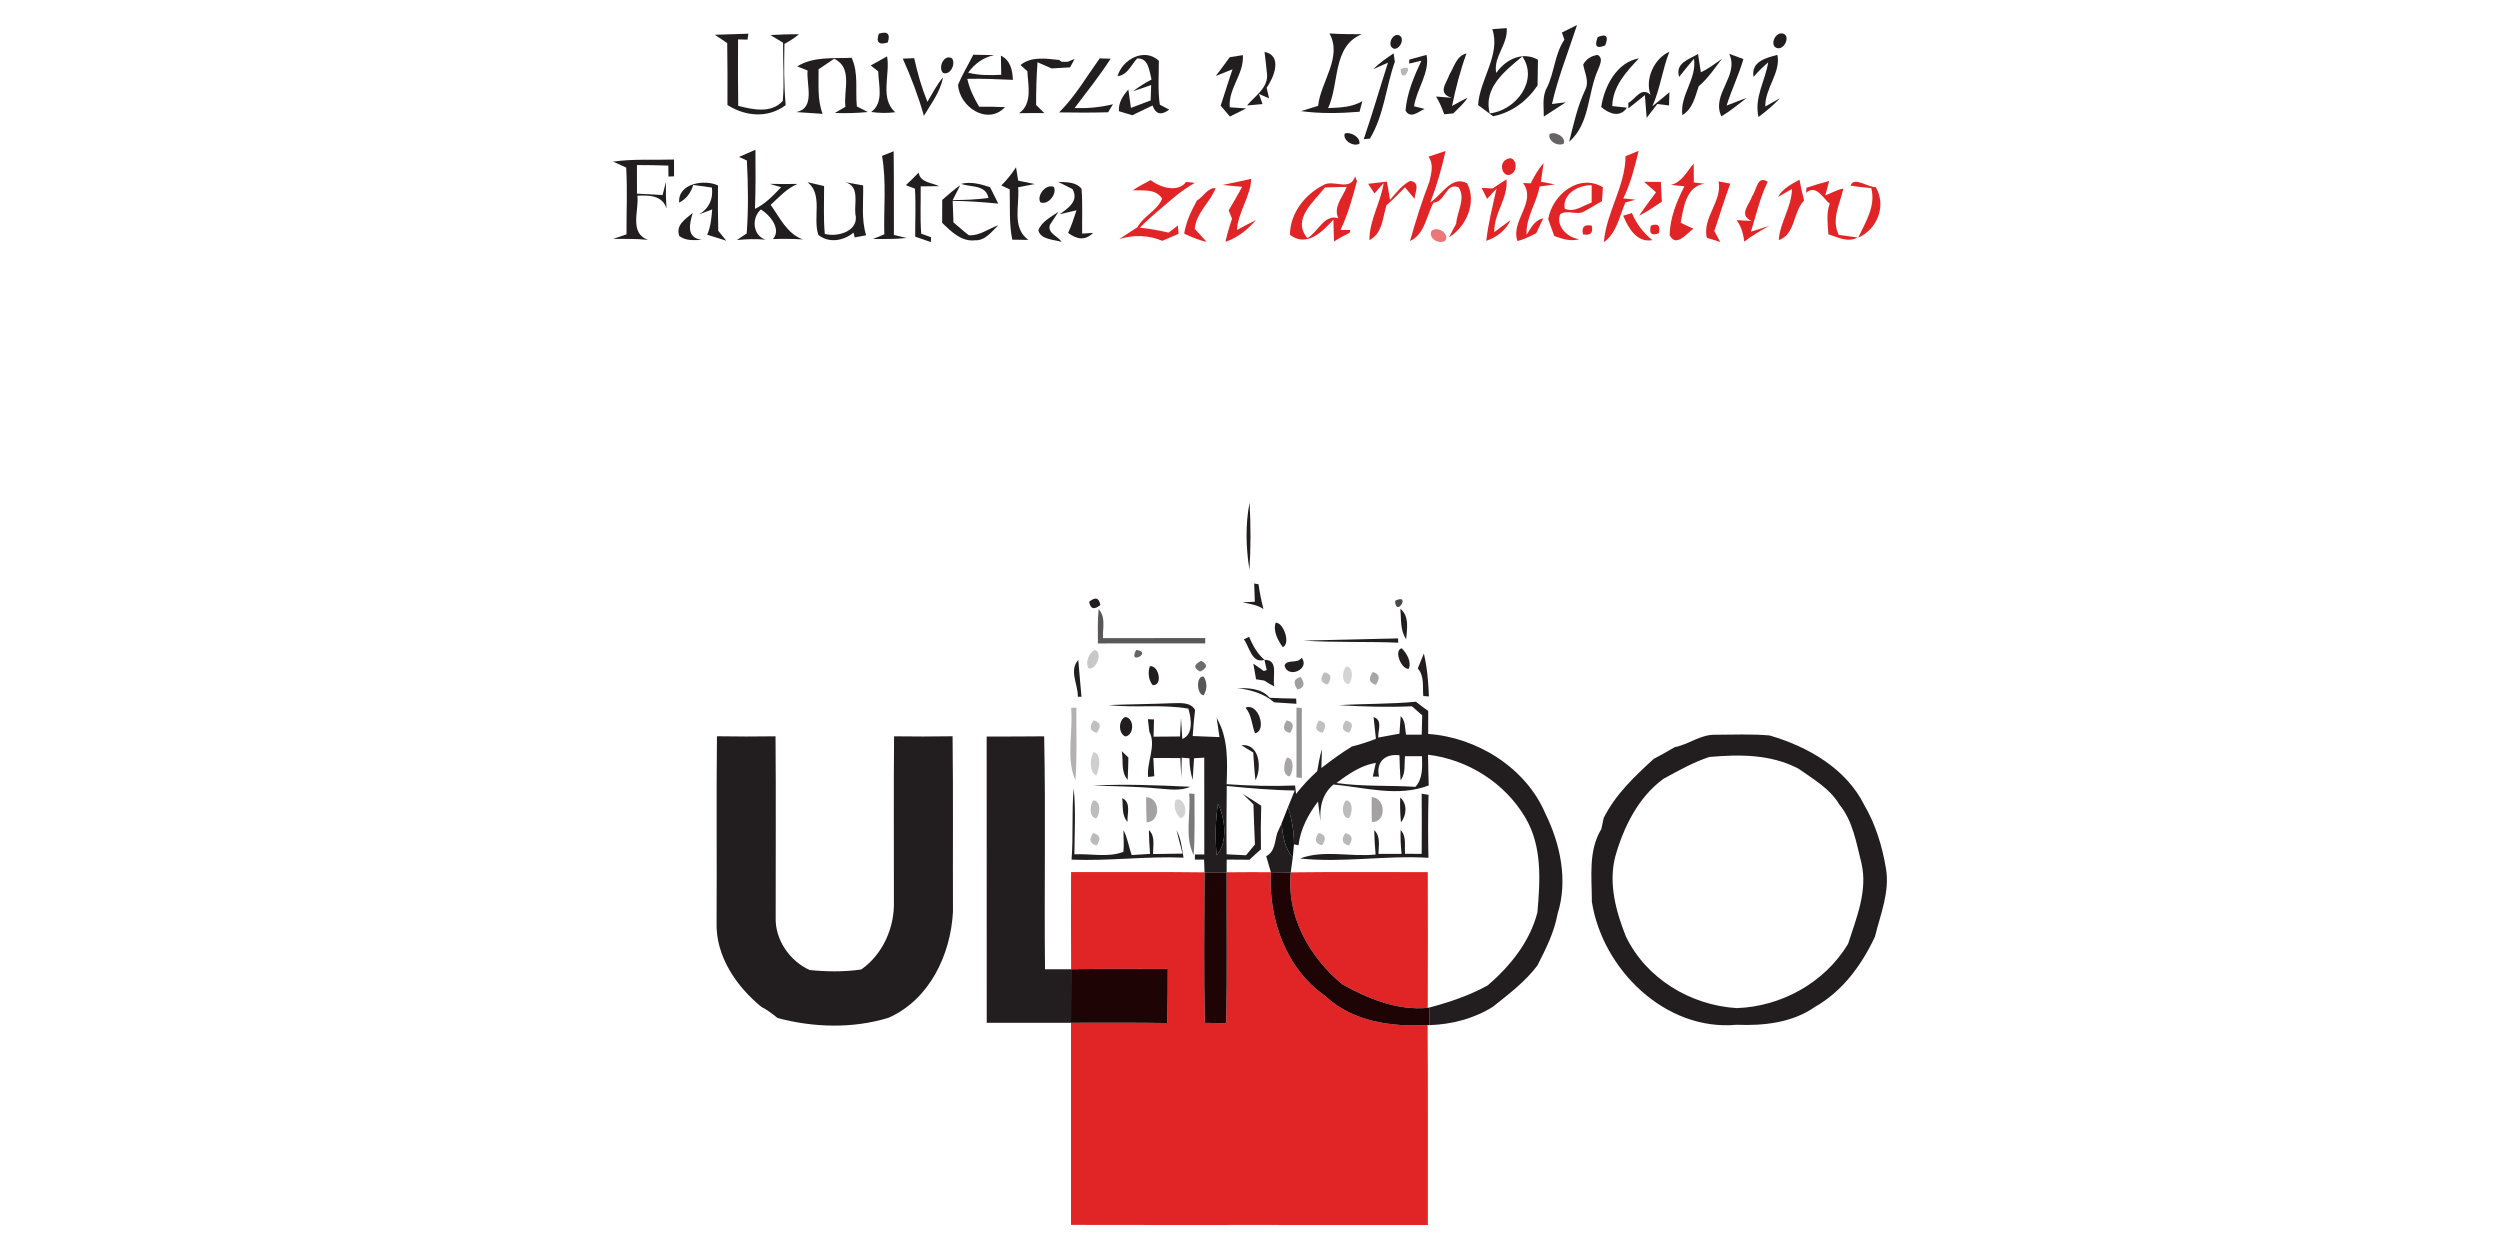 <?xml version="1.0" encoding="UTF-8"?>
<!DOCTYPE svg PUBLIC "-//W3C//DTD SVG 1.1//EN" "http://www.w3.org/Graphics/SVG/1.1/DTD/svg11.dtd">
<!-- Creator: CorelDRAW 2020 (64-Bit) -->
<svg xmlns="http://www.w3.org/2000/svg" xml:space="preserve" width="200px" height="100px" version="1.1" style="shape-rendering:geometricPrecision; text-rendering:geometricPrecision; image-rendering:optimizeQuality; fill-rule:evenodd; clip-rule:evenodd"
viewBox="0 0 200 100"
 xmlns:xlink="http://www.w3.org/1999/xlink"
 xmlns:xodm="http://www.corel.com/coreldraw/odm/2003">
 <defs>
  <style type="text/css">
   <![CDATA[
    .fil0 {fill:none}
    .fil37 {fill:#080707;fill-rule:nonzero}
    .fil38 {fill:#121212;fill-rule:nonzero}
    .fil41 {fill:#1E0404;fill-rule:nonzero}
    .fil1 {fill:#221E20;fill-rule:nonzero}
    .fil15 {fill:#4C494A;fill-rule:nonzero}
    .fil27 {fill:#585556;fill-rule:nonzero}
    .fil16 {fill:#5B5759;fill-rule:nonzero}
    .fil17 {fill:#615F60;fill-rule:nonzero}
    .fil6 {fill:#666464;fill-rule:nonzero}
    .fil21 {fill:#676465;fill-rule:nonzero}
    .fil4 {fill:#6C696A;fill-rule:nonzero}
    .fil23 {fill:#6E6B6C;fill-rule:nonzero}
    .fil32 {fill:#7B797A;fill-rule:nonzero}
    .fil22 {fill:#868384;fill-rule:nonzero}
    .fil2 {fill:#8B898A;fill-rule:nonzero}
    .fil29 {fill:#979597;fill-rule:nonzero}
    .fil28 {fill:#A09E9F;fill-rule:nonzero}
    .fil34 {fill:#A3A1A2;fill-rule:nonzero}
    .fil30 {fill:#A5A3A4;fill-rule:nonzero}
    .fil26 {fill:#A7A5A6;fill-rule:nonzero}
    .fil19 {fill:#B3B1B1;fill-rule:nonzero}
    .fil3 {fill:#B7B6B6;fill-rule:nonzero}
    .fil40 {fill:#BAB9B9;fill-rule:nonzero}
    .fil5 {fill:#BBBABA;fill-rule:nonzero}
    .fil39 {fill:#BCBBBB;fill-rule:nonzero}
    .fil36 {fill:#BDBCBC;fill-rule:nonzero}
    .fil33 {fill:#BEBDBD;fill-rule:nonzero}
    .fil25 {fill:#BFBEBE;fill-rule:nonzero}
    .fil14 {fill:#C1C0C0;fill-rule:nonzero}
    .fil18 {fill:#C6C6C6;fill-rule:nonzero}
    .fil20 {fill:#C9C7C7;fill-rule:nonzero}
    .fil13 {fill:#CDCBCB;fill-rule:nonzero}
    .fil31 {fill:#D0CFCF;fill-rule:nonzero}
    .fil35 {fill:#D4D3D3;fill-rule:nonzero}
    .fil24 {fill:#D5D4D4;fill-rule:nonzero}
    .fil7 {fill:#E12426;fill-rule:nonzero}
    .fil11 {fill:#E23031;fill-rule:nonzero}
    .fil10 {fill:#E44041;fill-rule:nonzero}
    .fil8 {fill:#E74F50;fill-rule:nonzero}
    .fil12 {fill:#ED7778;fill-rule:nonzero}
    .fil9 {fill:#F19999;fill-rule:nonzero}
   ]]>
  </style>
 </defs>
 <g id="Layer_x0020_1">
  <rect class="fil0" width="200" height="100"/>
  <g id="_2745171574448">
   <g id="__x0023_221e20ff">
    <g>
     <path class="fil1" d="M119.386 2.331c0.382,-0.026 0.764,-0.052 1.151,-0.082 0.111,1.301 -1.096,2.315 -0.838,3.586 0.752,-1.074 2.088,-1.757 3.337,-1.056 -0.004,0.687 -0.013,1.37 -0.03,2.057 -0.842,1.245 -2.061,2.169 -3.556,2.465 -0.399,-0.301 -0.799,-0.601 -1.202,-0.898 0.124,-2.061 1.825,-4.002 1.138,-6.072l0 0zm-0.211 6.738c2.062,-0.215 3.943,-2.607 2.612,-4.552 -1.375,1.142 -3.136,2.495 -2.612,4.552z"/>
    </g>
    <path class="fil1" d="M124.952 2.601c0.399,-0.202 0.803,-0.399 1.211,-0.601 -0.679,2.105 -1.516,4.162 -2.006,6.322 0.279,-0.039 0.833,-0.107 1.112,-0.142 -0.592,0.374 -1.176,0.76 -1.765,1.143 0.005,-0.778 -0.146,-1.611 0.254,-2.32 0.605,-1.232 0.61,-2.671 1.395,-3.831 -0.051,-0.141 -0.15,-0.425 -0.201,-0.571z"/>
    <path class="fil1" d="M57.19 2.782c0.893,-0.035 1.79,-0.056 2.684,-0.086 -0.017,0.12 -0.06,0.356 -0.077,0.476 -0.19,-0.008 -0.567,-0.017 -0.752,-0.021 -0.017,1.769 -0.009,3.543 0.013,5.317 1.168,0.3 2.645,0.631 3.564,-0.395 0.134,-1.551 0.013,-3.106 0.022,-4.656 -0.339,-0.202 -0.679,-0.408 -1.009,-0.614 0.756,-0.043 1.52,-0.069 2.28,-0.06 -0.361,0.296 -0.747,0.55 -1.159,0.769 -0.035,1.632 -0.048,3.268 0.098,4.9 -1.417,1.065 -3.216,0.911 -4.659,-0.013 0.004,-1.653 0.012,-3.303 -0.018,-4.952 -0.33,-0.223 -0.661,-0.442 -0.987,-0.665z"/>
    <path class="fil1" d="M70.306 2.696c0.695,-0.224 0.936,0.013 0.717,0.7 -0.717,0.227 -0.953,-0.005 -0.717,-0.7z"/>
    <path class="fil1" d="M106.356 2.674c0.858,0.06 1.726,0.06 2.589,0.065 -2.366,0.953 -1.778,3.947 -2.697,5.909 0.936,-0.043 1.907,-0.056 2.74,-0.558 -0.055,0.215 -0.167,0.64 -0.223,0.85 -1.559,0.129 -3.139,0.159 -4.69,-0.051 0.344,-0.103 1.031,-0.314 1.374,-0.421 0.211,-1.946 1.963,-3.887 0.907,-5.794z"/>
    <path class="fil1" d="M142.491 2.67c0.773,0.004 0.391,1.151 -0.18,1.194 -0.773,-0.009 -0.417,-1.177 0.18,-1.194z"/>
    <path class="fil1" d="M111.548 3.907c-0.601,-0.159 -0.254,-1.138 0.283,-1.117 0.619,0.142 0.232,1.125 -0.283,1.117z"/>
    <path class="fil1" d="M127.821 2.966c0.691,-0.288 0.889,-0.064 0.597,0.662 -0.688,0.3 -0.889,0.077 -0.597,-0.662z"/>
    <path class="fil1" d="M63.782 5.311c1.28,-0.807 2.882,-0.622 4.351,-0.687 0.566,1.228 0.283,2.594 0.416,3.895 0.223,0.112 0.661,0.331 0.885,0.443 -0.881,0.09 -1.77,0.103 -2.65,0.077 0.279,-0.167 0.563,-0.331 0.85,-0.494 -0.167,-1.301 0.619,-3.131 -0.902,-3.844 -0.416,0.279 -0.833,0.559 -1.245,0.842 0.013,1.194 -0.112,2.427 0.322,3.565 -0.704,-0.052 -1.413,-0.09 -2.113,-0.142 1.559,-0.309 0.803,-2.19 0.911,-3.324 -0.207,-0.082 -0.619,-0.249 -0.825,-0.331z"/>
    <path class="fil1" d="M77.86 4.379c0.558,0.009 1.117,0.013 1.675,0.03 -0.863,0.181 -1.572,0.687 -2.083,1.409 0.868,0.215 1.761,0.215 2.646,0.163 -0.005,-0.382 -0.018,-1.147 -0.026,-1.529 0.777,0.382 0.919,1.155 0.962,1.937 -1.216,-0.043 -2.435,-0.116 -3.651,-0.081 0.176,0.794 0.529,1.528 0.945,2.229 0.692,-0.009 1.383,0.004 2.074,0.034 -1.408,1.495 -3.654,-0.03 -3.757,-1.782 0.339,-0.838 0.816,-1.602 1.215,-2.41z"/>
    <path class="fil1" d="M89.404 6.097c0.369,-1.344 2.156,-2.315 3.303,-1.237 0.004,1.168 -0.09,2.349 0.077,3.513l0.752 0.395c-0.55,0.421 -1.057,0.464 -1.327,-0.33 -0.541,0.262 -1.087,0.524 -1.628,0.781 -0.356,-0.107 -0.713,-0.214 -1.065,-0.322 -0.052,-0.691 0.326,-1.241 0.752,-1.743 0.051,0.369 0.154,1.108 0.206,1.477 0.528,-0.193 1.048,-0.399 1.58,-0.597 0.009,-0.309 0.03,-0.928 0.039,-1.237 -0.477,0.18 -0.958,0.344 -1.439,0.494 0.464,-0.352 0.953,-0.661 1.469,-0.932 -0.185,-0.661 -0.219,-1.735 -1.151,-1.683 -0.481,0.515 -0.76,1.322 -1.568,1.421z"/>
    <path class="fil1" d="M98.38 4.577c0.262,-0.039 0.786,-0.125 1.048,-0.168 0.112,1.512 -1.172,2.646 -1.048,4.175 0.327,0.026 0.984,0.068 1.314,0.09 -0.433,0.223 -0.867,0.438 -1.301,0.649 -0.184,-0.22 -0.554,-0.653 -0.739,-0.868 0.323,-0.971 0.615,-1.95 0.95,-2.912 -0.335,0.133 -1.005,0.404 -1.34,0.537 0.382,-0.494 0.743,-1.001 1.116,-1.503z"/>
    <path class="fil1" d="M101.163 4.152c1.465,0.292 0.756,2.044 0.168,2.869 0.051,0.214 0.15,0.639 0.197,0.85l-0.811 -0.357 0.283 0.812c-0.309,0.026 -0.927,0.082 -1.237,0.112 0.61,-0.752 1.628,-1.336 1.606,-2.427 -0.06,-0.618 -0.129,-1.241 -0.206,-1.859z"/>
    <path class="fil1" d="M109.856 5.535c0.489,-0.49 1.06,-0.885 1.636,-1.267 0.026,0.171 0.073,0.506 0.095,0.678 -0.722,2.031 -0.859,4.261 -1.993,6.142l-0.494 0.047c0.691,-2.027 1.284,-4.084 1.941,-6.124l-1.185 0.524z"/>
    <path class="fil1" d="M112.742 4.77c0.464,-0.124 0.923,-0.253 1.383,-0.382 0.283,1.404 -0.791,2.718 -1.001,4.114l0.842 0.211c-0.49,0.214 -1.113,0.828 -1.525,0.137 0.12,-1.413 0.674,-2.727 1.272,-3.994 -0.245,0.06 -0.735,0.172 -0.98,0.228l0.009 -0.314z"/>
    <path class="fil1" d="M115.946 5.985c0.382,-0.614 0.567,-1.52 1.37,-1.709 -0.494,1.37 -0.859,2.775 -1.151,4.2 0.403,-0.227 0.816,-0.451 1.237,-0.661 -0.297,0.49 -0.743,0.855 -1.139,1.258 -0.184,0.017 -0.545,0.052 -0.725,0.069 -0.176,-0.494 -0.378,-0.975 -0.653,-1.422 0.314,0.026 0.94,0.078 1.254,0.104 -1.211,-0.37 -0.382,-1.211 -0.193,-1.839z"/>
    <path class="fil1" d="M126.657 5.165c0.236,-0.446 0.661,-0.708 1.159,-0.773 0.49,0.292 0.146,0.829 0.013,1.22 -0.841,1.89 -0.618,4.264 -2.298,5.733 0.361,-1.417 0.666,-2.852 1.297,-4.178 0.327,-0.675 -0.06,-1.336 -0.171,-2.002z"/>
    <path class="fil1" d="M132.047 7.587c-0.477,-1.245 0.292,-2.924 1.503,-3.448 -0.558,1.421 -0.735,2.959 -1.358,4.359 0.465,-0.357 0.911,-0.743 1.362,-1.117 -0.009,0.262 -0.021,0.79 -0.03,1.057 -0.236,-0.03 -0.704,-0.086 -0.941,-0.116 -0.283,0.369 -0.567,0.743 -0.85,1.108 -0.034,-0.455 -0.107,-1.361 -0.142,-1.817 -0.442,0.352 -0.884,0.709 -1.322,1.061l-0.005 -0.442c0.572,-0.284 1.027,-1.34 1.783,-0.645z"/>
    <path class="fil1" d="M135.843 4.315c0.073,0.485 0.146,0.975 0.224,1.464 0.614,-0.27 1.129,-0.695 1.679,-1.065 -0.584,0.756 -1.108,1.564 -1.847,2.182 -0.296,0.85 -0.472,1.812 -1.314,2.311 -0.198,-1.624 1.177,-2.882 0.932,-4.506 -0.408,0.477 -0.799,0.962 -1.186,1.452 -0.339,-1.134 0.816,-1.4 1.512,-1.838z"/>
    <path class="fil1" d="M138.334 4.302c0.378,0.142 0.756,0.283 1.138,0.425 -0.365,1.271 -0.953,2.461 -1.344,3.719 0.528,-0.214 1.069,-0.412 1.61,-0.614 -0.661,0.511 -1.31,1.044 -2.027,1.478 -0.841,-1.787 1.46,-3.221 0.623,-5.008z"/>
    <path class="fil1" d="M140.284 6.157c-0.219,-1.241 1.022,-1.533 1.907,-1.769 0.296,1.409 -0.997,2.671 -0.966,4.131 0.296,-0.167 0.884,-0.502 1.18,-0.67 -0.523,0.563 -1.112,1.053 -1.726,1.508 -0.356,-1.555 0.541,-2.891 0.777,-4.368 -0.425,0.357 -0.816,0.747 -1.172,1.168z"/>
    <path class="fil1" d="M69.653 5.238c0.438,-0.244 0.872,-0.489 1.314,-0.73 0.266,1.46 -0.61,3.376 0.657,4.471 -0.64,0.077 -1.288,0.077 -1.928,-0.022 1.039,-0.747 0.58,-2.173 0.562,-3.246l-0.605 -0.473z"/>
    <path class="fil1" d="M72.221 4.689c0.228,-0.009 0.687,-0.026 0.915,-0.035 0.262,1.19 0.597,2.362 1.057,3.492 0.399,-0.662 0.743,-1.362 1.245,-1.954 -0.202,1.151 -0.945,2.091 -1.525,3.074 -0.446,-1.571 -1.022,-3.092 -1.692,-4.577z"/>
    <path class="fil1" d="M75.434 5.827c-0.408,-0.438 0.09,-1.529 0.717,-1.164 0.352,0.425 -0.146,1.421 -0.717,1.164z"/>
    <path class="fil1" d="M81.639 5.204c0.855,-0.713 2.066,-0.515 3.088,-0.408l0.215 0.15c0.12,-0.004 0.356,-0.004 0.477,-0.004 0.137,-0.056 0.412,-0.172 0.55,-0.228 -0.091,0.168 -0.271,0.507 -0.361,0.675 -0.494,0.03 -0.988,0.055 -1.478,0.085 -0.283,-0.124 -0.846,-0.369 -1.129,-0.494 -0.082,1.139 -0.116,2.281 -0.112,3.419 0.168,0.163 0.494,0.485 0.657,0.649 -0.674,-0.005 -1.348,-0.005 -2.022,0.008 1.099,-0.76 0.717,-2.225 0.665,-3.358l-0.55 -0.494z"/>
    <path class="fil1" d="M87.974 4.671c0.219,0.005 0.657,0.022 0.876,0.026 -0.884,1.37 -1.902,2.65 -2.886,3.951 1.035,0.03 2.066,-0.06 3.075,-0.309 -0.098,0.163 -0.296,0.485 -0.395,0.644 -1.306,0.035 -2.611,0.03 -3.917,0.009 1.28,-1.267 2.204,-2.865 3.247,-4.321z"/>
    <path class="fil1" d="M128.1 8.562c0.232,-1.632 1.241,-3.599 3.014,-3.891 -1.009,1.061 -2.104,2.255 -2.134,3.814 0.296,0.03 0.885,0.095 1.177,0.129 -0.567,0.837 -1.439,0.481 -2.057,-0.052z"/>
    <path class="fil1" d="M107.575 10.688c0.447,-0.18 1.276,0.284 1.177,0.808 -0.468,0.274 -1.344,-0.254 -1.177,-0.808z"/>
    <path class="fil1" d="M59.122 12.552c0.438,-0.184 0.876,-0.374 1.314,-0.571 0.013,1.576 0.022,3.152 -0.038,4.728 0.837,-0.403 1.46,-1.069 2.091,-1.73 -0.227,-0.069 -0.682,-0.202 -0.91,-0.271 0.738,0.013 1.482,0.026 2.225,0.004 -0.86,0.357 -1.482,1.066 -2.152,1.675 0.734,1.023 1.305,2.307 2.572,2.766 -0.799,-0.047 -1.597,-0.056 -2.392,-0.026 0.709,-0.786 -0.236,-1.928 -0.958,-2.37 -0.755,0.657 -0.678,2.061 0.357,2.413 -0.76,-0.064 -1.525,-0.047 -2.281,0.035 0.198,-0.134 0.593,-0.395 0.786,-0.529 0.146,-1.937 0.116,-3.899 0.013,-5.836 -0.154,-0.073 -0.468,-0.215 -0.627,-0.288z"/>
    <path class="fil1" d="M70.563 12.47c0.232,-0.094 0.696,-0.278 0.928,-0.369 0.034,2.234 0.009,4.462 0.021,6.696 0.254,0.06 0.761,0.184 1.018,0.244 -0.897,0.095 -1.799,0.082 -2.697,0.078 0.228,-0.095 0.683,-0.284 0.911,-0.374 -0.056,-2.091 0.18,-4.204 -0.181,-6.275z"/>
    <path class="fil1" d="M49.051 12.93c1.611,-0.232 3.247,-0.116 4.87,-0.167 0,0.334 0.005,1.009 0.005,1.344l-0.451 0.017c0,-0.219 -0.009,-0.657 -0.009,-0.876 -0.837,-0.026 -1.675,-0.047 -2.512,-0.043 -0.005,0.76 -0.005,1.525 0.004,2.285 0.678,0.043 1.361,0.081 2.048,0.116 0.065,-0.267 0.198,-0.791 0.267,-1.053 -0.009,0.709 -0.005,1.418 0.055,2.126 -0.356,-1.06 -1.378,-1.06 -2.336,-1.026 0.138,1.181 -0.678,3.002 0.851,3.534 -0.932,-0.09 -1.864,-0.081 -2.796,-0.068 0.27,-0.095 0.807,-0.279 1.073,-0.374 -0.012,-1.778 0.082,-3.56 -0.025,-5.338 -0.262,-0.12 -0.786,-0.357 -1.044,-0.477z"/>
    <path class="fil1" d="M80.106 14.837c0.447,-0.442 0.833,-0.932 1.177,-1.456 0.043,0.266 0.129,0.803 0.172,1.069 0.33,0.069 0.992,0.207 1.323,0.275 -0.336,0.065 -0.997,0.189 -1.328,0.254 0.138,1.408 -0.537,3.225 0.816,4.213 -0.429,-0.005 -0.858,-0.009 -1.284,-0.017 -0.27,-1.328 -0.163,-2.68 -0.206,-4.025 -0.167,-0.077 -0.502,-0.236 -0.67,-0.313z"/>
    <path class="fil1" d="M72.47 14.815c0.352,-0.326 0.692,-0.661 1.022,-1.009 0.138,0.816 1.035,0.79 1.637,1.087 -0.365,0.004 -1.104,0.013 -1.473,0.017 0.017,1.262 -0.056,2.525 0.042,3.788 0.198,0.068 0.593,0.214 0.791,0.283l-0.018 0.387c-0.42,-0.142 -0.837,-0.288 -1.254,-0.434 -0.008,-1.28 0.061,-2.56 -0.021,-3.84 -0.185,-0.068 -0.545,-0.21 -0.726,-0.279z"/>
    <path class="fil1" d="M54.334 16.207c-0.125,-1.538 2.018,-1.886 3.105,-1.37 -0.013,1.207 -0.009,2.418 0.021,3.625 0.163,0.197 0.481,0.597 0.64,0.794 -0.507,-0.159 -1.018,-0.322 -1.524,-0.476 0.283,-0.641 0.343,-1.34 0.399,-2.028 -0.258,0.099 -0.778,0.297 -1.04,0.395 0.795,-0.48 1.13,-1.228 1.018,-2.143 -0.373,-0.051 -1.121,-0.154 -1.494,-0.206 -0.189,0.615 -0.537,1.121 -1.125,1.409z"/>
    <path class="fil1" d="M64.602 14.575c0.443,0.107 0.885,0.21 1.327,0.309 0.005,1.28 -0.064,2.56 0.056,3.831 1.048,0.279 2.796,-0.24 2.44,-1.623 -0.082,-0.894 0.36,-2.186 -0.803,-2.517 0.476,0.09 0.953,0.176 1.43,0.258 0.034,1.331 -0.164,2.697 0.24,3.989 -0.228,0.043 -0.687,0.129 -0.915,0.172l-0.09 -0.382c-0.807,0.653 -1.954,0.863 -2.817,0.185 -0.468,-1.375 0.395,-3.243 -0.868,-4.222z"/>
    <path class="fil1" d="M76.885 14.708c0.786,-0.197 1.572,0.017 2.319,0.266 0.219,0.439 0.434,0.876 0.657,1.314 -1.215,-0.116 -2.43,-0.21 -3.646,-0.219 0.017,0.571 0.035,1.147 0.06,1.718 0.413,0.34 0.799,0.709 1.229,1.031 0.854,0.069 1.58,-0.532 2.362,-0.799 -0.529,0.503 -1.044,1.242 -1.86,1.203 -1.078,0.141 -1.924,-0.713 -2.633,-1.392 0.005,-0.614 0.005,-1.228 0.005,-1.838 0.463,-0.408 0.932,-0.816 1.438,-1.172 -0.15,0.296 -0.45,0.889 -0.596,1.185 0.953,-0.004 1.906,-0.034 2.856,-0.172 -0.215,-1.073 -1.405,-0.837 -2.191,-1.125z"/>
    <path class="fil1" d="M84.654 14.549c0.657,0.039 1.4,-0.021 1.868,0.55 0.095,1.194 0.035,2.392 0.048,3.59 0.219,-0.017 0.653,-0.043 0.872,-0.06 -0.619,0.653 -1.323,0.515 -1.993,0 0.27,-0.58 0.477,-1.194 0.67,-1.804 -0.335,0.078 -1.009,0.237 -1.349,0.314 0.687,-0.477 1.564,-1.07 1.027,-2.014 -0.284,-0.146 -0.855,-0.43 -1.143,-0.576z"/>
    <path class="fil1" d="M83.22 16.177c-0.292,-0.58 0.477,-1.499 1.091,-1.22 0.274,0.563 -0.485,1.503 -1.091,1.22z"/>
    <path class="fil1" d="M54.342 18.878c-0.309,-0.902 0.52,-1.357 1.082,-1.851 -0.274,0.881 -0.541,2.01 0.735,2.16 -0.619,0.026 -1.297,0.099 -1.817,-0.309z"/>
    <path class="fil1" d="M83.07 18.427c0.249,-0.7 1.026,-1.082 1.606,-1.481 -0.172,0.262 -0.511,0.777 -0.679,1.035 -0.236,0.67 0.64,0.91 0.932,1.37 -0.601,-0.189 -1.679,-0.172 -1.859,-0.924z"/>
    <path class="fil1" d="M99.956 45.574c-0.287,-1.752 -0.33,-3.62 0.009,-5.368 0.099,1.786 0.103,3.582 -0.009,5.368z"/>
    <path class="fil1" d="M100.334 46.678l0.348 0.064c0.095,0.666 0.223,1.327 0.395,1.976 -0.511,-0.335 -1.116,-0.412 -1.692,-0.537 0.249,-0.013 0.747,-0.03 1.001,-0.039 -0.013,-0.369 -0.039,-1.099 -0.052,-1.464z"/>
    <path class="fil1" d="M87.132 48.142c0.494,-0.407 0.791,-0.322 0.898,0.258 -0.498,0.404 -0.799,0.322 -0.898,-0.258z"/>
    <path class="fil1" d="M112.029 48.697c0.739,0.622 0.528,1.593 0.464,2.435 -0.498,-0.713 -0.387,-1.62 -0.464,-2.435z"/>
    <path class="fil1" d="M102.057 49.813c0.639,-0.021 1.215,1.705 0.562,1.959 -0.378,-0.524 -0.799,-1.306 -0.562,-1.959z"/>
    <path class="fil1" d="M99.51 51.149l0.416 -0.206c0.292,0.682 0.653,1.348 1.229,1.842 -1.023,0.331 -1.194,-1.043 -1.645,-1.636z"/>
    <path class="fil1" d="M104.26 51.248c2.525,-0.065 5.055,-0.108 7.584,-0.177l0.017 0.344c-2.534,-0.107 -5.076,0 -7.601,-0.167z"/>
    <path class="fil1" d="M112.695 53.507c-0.585,0.047 -1.22,-1.473 -0.559,-1.645 0.395,0.391 0.812,1.082 0.559,1.645z"/>
    <path class="fil1" d="M102.761 53.249c0.202,-0.558 1.043,-0.112 1.366,-0.631 0.725,0.889 -1.087,1.722 -1.366,0.631z"/>
    <path class="fil1" d="M113.91 52.283c0.266,1.125 0.361,2.28 0.404,3.431 -0.112,-0.004 -0.339,-0.021 -0.451,-0.03 -0.069,-0.743 0.103,-1.606 -0.443,-2.208 0.164,-0.399 0.327,-0.794 0.49,-1.193z"/>
    <path class="fil1" d="M86.265 52.798c0.086,0.983 0.159,1.963 0.253,2.946l-0.292 -0.008c0.03,-0.975 -0.734,-2.105 0.039,-2.938z"/>
    <path class="fil1" d="M101.155 52.785c1.185,-0.017 0.605,1.387 0.794,2.13l-0.313 -0.167c-0.125,-0.078 -0.378,-0.228 -0.503,-0.305 -0.163,-0.026 -0.489,-0.073 -0.648,-0.099 -0.056,-0.313 -0.164,-0.94 -0.219,-1.254 0.21,0.146 0.627,0.442 0.837,0.589l0.236 -0.074 -0.184 -0.82z"/>
    <path class="fil1" d="M91.99 53.296c0.726,-0.103 1.061,1.576 0.227,1.516 -0.339,-0.391 -0.403,-1.048 -0.227,-1.516z"/>
    <path class="fil1" d="M98.964 55.04c0.928,0.017 1.95,0.004 2.607,0.782 0.705,0.038 1.413,0.055 2.122,0.064l0.017 0.417c-0.592,-0.035 -1.185,-0.074 -1.774,-0.116 -0.837,-0.726 -1.898,-0.997 -2.972,-1.147z"/>
    <g>
     <path class="fil1" d="M88.691 56.405c1.71,-0.068 3.423,-0.077 5.133,-0.15 0.618,-0.004 1.421,-0.099 1.782,0.537 -0.082,0.696 -0.146,1.392 -0.189,2.091 0.713,0.026 1.426,0.056 2.143,0.086 -0.056,-0.382 -0.172,-1.15 -0.228,-1.533 0.95,1.619 0.859,3.492 0.799,5.3 1.821,0.124 3.651,0.18 5.476,0.103l0.077 0.674c0.516,-0.653 1.078,-1.258 1.692,-1.816 0.108,-0.597 0.202,-1.194 0.378,-1.77 -0.008,0.382 -0.03,1.138 -0.043,1.516 0.786,-0.614 1.589,-1.198 2.44,-1.722 0.653,-0.159 1.293,-0.373 1.924,-0.614 -0.047,-0.434 -0.142,-1.31 -0.189,-1.744 0.764,0.254 0.335,1.074 0.373,1.641 0.426,-0.077 1.272,-0.232 1.697,-0.309 0.026,-0.353 0.073,-1.057 0.099,-1.409 0.404,0.399 0.33,0.979 0.425,1.49 0.313,0 0.945,0 1.258,0 0.009,-0.386 0.03,-1.164 0.039,-1.55 -0.275,-0.241 -0.55,-0.481 -0.82,-0.722 -1.95,0.086 -3.904,0.026 -5.85,-0.09 2.053,-0.124 4.115,-0.081 6.167,-0.275 0.318,0.254 0.649,0.503 0.984,0.739 -0.004,0.614 -0.004,1.224 -0.004,1.838 3.878,0.262 7.807,2.697 9.358,6.331 1.219,2.456 1.842,5.394 0.992,8.073 -0.266,1.469 -0.941,2.805 -1.615,4.123 -0.979,1.306 -2.302,2.294 -3.565,3.303 -1.52,0.949 -3.289,1.409 -5.076,1.464 -0.004,-0.468 -0.009,-0.935 -0.013,-1.404 1.619,-0.429 3.217,-0.966 4.686,-1.778 1.803,-1.554 3.371,-3.491 3.972,-5.836 0.224,-2.556 0.395,-5.287 -0.966,-7.585 -1.641,-2.778 -4.587,-4.642 -7.782,-5.029 0.009,0.816 0.026,1.636 0.052,2.457 -2.462,0.953 -5.103,0.154 -7.619,-0.073 -0.907,0.756 -1.125,1.838 -1.035,2.959 -0.052,-0.4 -0.151,-1.199 -0.202,-1.598 -0.79,1.035 -1.396,2.195 -1.563,3.5l-0.361 -0.077c0.017,-1.014 -0.176,-2.014 -0.477,-2.98 0.176,-0.447 0.356,-0.885 0.541,-1.328 -1.821,-0.021 -3.633,-0.184 -5.441,-0.36 -0.013,1.821 -0.035,3.642 -0.009,5.467 0.387,0.017 1.164,0.056 1.55,0.077 0.237,-0.288 0.473,-0.571 0.713,-0.859 -0.055,-1.073 -0.077,-2.147 -0.12,-3.217 -0.288,-0.279 -0.575,-0.558 -0.855,-0.837 0.499,0.305 0.988,0.627 1.478,0.949 -0.034,1.164 -0.043,2.324 -0.021,3.488 -0.314,0.27 -0.619,0.549 -0.92,0.833 -0.605,-0.005 -1.215,-0.013 -1.821,-0.013 0,0.253 -0.004,0.764 -0.004,1.018 -0.593,0.004 -1.181,0.004 -1.769,0.004 -0.009,-0.253 -0.026,-0.765 -0.035,-1.022 -0.184,0 -0.553,0 -0.734,0l0 -0.408 0.751 0c0.005,-2.582 -0.004,-5.167 -0.004,-7.748l-0.816 0.052c-0.03,0.433 -0.086,1.297 -0.111,1.73 -0.168,-0.562 -0.254,-1.138 -0.258,-1.726l-0.614 -0.052c-0.009,0.404 -0.026,1.212 -0.039,1.615 -0.03,-0.528 -0.051,-1.061 -0.073,-1.585 -0.721,-0.008 -1.439,-0.008 -2.16,-0.004 0.017,0.365 0.056,1.095 0.073,1.46 -0.125,0.013 -0.369,0.043 -0.494,0.056 -0.125,-1.211 0.683,-2.499 0.099,-3.625 -0.03,-0.249 -0.086,-0.747 -0.116,-0.996 0.124,0.004 0.369,0.017 0.489,0.022 -0.008,0.343 -0.025,1.035 -0.034,1.378 0.704,-0.008 1.409,-0.017 2.117,-0.017 0.022,-0.49 0.048,-0.984 0.078,-1.473 0.025,0.416 0.077,1.254 0.103,1.671 0.919,-0.357 0.708,-1.667 0.489,-2.423 -2.096,-0.369 -4.264,-0.043 -6.382,-0.288l0 0zm21.629 5.721c-0.125,0 -0.37,0 -0.494,0 0.06,-0.275 0.18,-0.825 0.24,-1.1 -1.207,0.211 -2.194,0.894 -3.144,1.615 2.092,0.297 4.209,0.176 6.314,0.305 0.614,-0.687 0.537,-1.593 0.524,-2.448 -0.34,-0.004 -1.018,-0.004 -1.358,-0.004 -0.077,0.64 0.078,1.374 -0.356,1.929 -0.051,-0.671 -0.077,-1.336 -0.09,-2.002 -1.151,-0.146 -1.894,0.545 -1.636,1.705l0 0zm-12.88 2.182c-0.215,1.357 -0.232,2.74 -0.108,4.114 0.911,-1.069 0.683,-2.903 0.108,-4.114z"/>
    </g>
    <path class="fil1" d="M99.634 56.62c1.031,-0.451 1.753,1.83 0.769,2.044 -0.275,-0.687 -0.262,-1.494 -0.769,-2.044z"/>
    <path class="fil1" d="M90.036 58.918c-0.585,-0.223 -0.576,-1.34 0,-1.563 0.721,0.12 0.713,1.438 0,1.563z"/>
    <path class="fil1" d="M57.357 58.901c1.563,0.026 3.122,0.026 4.686,0.004 0.038,4.823 0.008,9.65 0.012,14.473 -0.068,1.783 1.113,3.501 2.723,4.226 1.366,0.133 2.766,0.155 4.123,-0.047 1.722,-1.207 2.671,-3.35 2.611,-5.429 0.005,-4.406 -0.025,-8.812 0.013,-13.223 1.559,0.022 3.123,0.022 4.682,-0.004 0.055,4.681 0.013,9.367 0.03,14.052 -0.181,3.423 -1.881,7.03 -5.158,8.469 -2.848,0.881 -6.013,0.786 -8.878,0.018 -0.403,-0.331 -0.824,-0.649 -1.288,-0.89 -2.014,-1.64 -3.663,-4.062 -3.586,-6.746 0.03,-4.965 -0.026,-9.934 0.03,-14.903z"/>
    <path class="fil1" d="M78.934 58.922c1.533,0 3.066,0 4.6,-0.017 0.128,6.21 -0.005,12.425 0.068,18.639 0.692,-0.004 1.387,-0.009 2.087,-0.004 -0.008,1.43 -0.012,2.856 -0.008,4.282 -2.251,0.004 -4.497,0 -6.743,0.004 -0.008,-7.636 -0.004,-15.272 -0.004,-22.904z"/>
    <g>
     <path class="fil1" d="M133.979 59.772c1.112,-0.21 2.053,-1.013 3.213,-0.991 1.456,-0.009 2.916,-0.069 4.372,0.055 3.036,0.881 6.111,2.624 7.571,5.554 0.911,1.55 1.443,3.306 1.739,5.08 0.327,1.881 -0.442,3.668 -0.875,5.459 -1.061,2.272 -2.586,4.359 -4.798,5.621 -1.82,1.272 -4.105,1.521 -6.27,1.431 -5.708,0.532 -10.745,-4.441 -11.583,-9.853 0.004,-1.954 -0.305,-4.054 0.76,-5.806 0.048,-0.219 0.138,-0.657 0.185,-0.88 0.945,-1.89 2.465,-3.324 4.003,-4.729 0.567,-0.301 1.129,-0.61 1.683,-0.941l0 0zm-0.906 2.535c-2.023,1.477 -3.2,3.89 -3.865,6.261 -0.528,2.16 0.064,4.321 0.855,6.331 1.623,3.384 5.166,5.518 8.868,5.75 3.582,-0.12 7.056,-2.044 8.916,-5.141 0.666,-2.074 1.589,-4.26 1.065,-6.472 -0.412,-1.61 -0.67,-3.345 -1.761,-4.668 -0.764,-1.297 -2.083,-2.023 -3.264,-2.869 -2.212,-1.168 -4.707,-1.155 -7.138,-0.941 -1.292,0.421 -2.486,1.104 -3.676,1.749z"/>
    </g>
    <path class="fil1" d="M99.312 59.618c1.456,-0.163 1.654,1.834 1.125,2.796 -0.09,-0.735 -0.128,-1.473 -0.176,-2.212 -0.236,-0.146 -0.713,-0.438 -0.949,-0.584z"/>
    <path class="fil1" d="M89.739 60.09c0.133,0.129 0.4,0.383 0.533,0.512 -0.009,0.592 -0.03,1.189 -0.06,1.782 -0.563,-0.623 -0.331,-1.538 -0.473,-2.294z"/>
    <path class="fil1" d="M87.437 62.843c2.594,-0.128 5.193,-0.026 7.787,0.099 -0.851,0.374 -1.778,0.185 -2.667,0.129 -1.706,-0.159 -3.415,-0.167 -5.12,-0.228z"/>
    <path class="fil1" d="M85.724 68.77c0.15,-1.898 0,-3.809 0.172,-5.703 0.176,1.752 0.068,3.517 0.055,5.278 1.297,-0.069 2.685,0.279 3.921,-0.198 0.065,-0.575 -0.008,-1.159 0.013,-1.735 0.318,0.627 0.413,1.332 0.649,1.993 0.365,-0.021 1.099,-0.073 1.469,-0.095 -0.052,-0.635 -0.082,-1.271 -0.091,-1.906 0.533,0.511 0.318,1.262 0.335,1.919 0.786,-0.013 1.572,-0.025 2.362,-0.034 -0.171,-0.627 -0.339,-1.245 -0.485,-1.877 0.357,0.683 0.434,1.452 0.558,2.199 -2.989,-0.124 -5.969,0.284 -8.958,0.159z"/>
    <path class="fil1" d="M113.734 63.496c0.137,0.022 0.412,0.069 0.55,0.09 -0.048,1.679 -0.043,3.359 -0.009,5.038 -3.427,-0.21 -6.85,0.417 -10.277,0.056 1.89,-0.722 4.054,-0.108 6.051,-0.318 -0.06,-0.648 -0.099,-1.301 -0.112,-1.95 0.529,0.507 0.348,1.25 0.34,1.898 0.463,0 1.387,0 1.851,0 -0.073,-0.635 -0.099,-1.271 -0.078,-1.911 0.494,0.524 0.301,1.259 0.352,1.903 0.331,0.004 1.001,0.008 1.332,0.008 0.013,-1.606 0.013,-3.208 0,-4.814z"/>
    <path class="fil1" d="M89.778 63.848c0.747,0.361 0.378,1.267 0.421,1.907 -0.473,-0.528 -0.348,-1.267 -0.421,-1.907z"/>
    <path class="fil1" d="M112.016 63.805c0.588,0.503 0.52,1.418 0.06,1.98 -0.064,-0.661 -0.081,-1.318 -0.06,-1.98z"/>
    <path class="fil1" d="M102.52 65.888c0.108,0.954 0.245,1.954 0.902,2.71 -0.056,0.396 -0.107,0.79 -0.163,1.19 -0.533,-0.004 -1.061,-0.009 -1.589,-0.013 -0.129,-0.425 -0.253,-0.85 -0.374,-1.28 0.713,-0.365 0.679,-1.189 0.885,-1.859 0.086,-0.185 0.253,-0.563 0.339,-0.748z"/>
   </g>
   <g id="__x0023_8b898aff">
    <path class="fil2" d="M131.78 4.336c0.245,0.232 0.245,0.232 0,0z"/>
   </g>
   <g id="__x0023_b7b6b6ff">
    <path class="fil3" d="M112.05 5.539c1.297,-0.649 0.06,1.421 0,0z"/>
   </g>
   <g id="__x0023_6c696aff">
    <path class="fil4" d="M80.626 8.206c0.24,0.258 0.24,0.258 0,0z"/>
    <path class="fil4" d="M101.584 52.008c0.253,0.245 0.253,0.245 0,0z"/>
   </g>
   <g id="__x0023_bbbabaff">
    <path class="fil5" d="M114.163 8.236c0.215,0.232 0.215,0.232 0,0z"/>
    <path class="fil5" d="M75.004 18.543c0.245,0.198 0.245,0.198 0,0z"/>
   </g>
   <g id="__x0023_666464ff">
    <path class="fil6" d="M123.968 10.727c0.438,-0.254 1.297,0.219 1.143,0.752 -0.447,0.287 -1.323,-0.207 -1.143,-0.752z"/>
   </g>
   <g id="__x0023_e12426ff">
    <path class="fil7" d="M115.593 12.097l0.048 -0.004c-0.309,1.391 -0.7,2.761 -1.215,4.093 0.875,-0.537 1.704,-2.195 2.937,-1.525 0.807,1.49 -0.056,3.491 -1.447,4.32 0.146,-0.275 0.438,-0.82 0.579,-1.091 0.06,-0.944 0.795,-2.035 0.194,-2.894 -1.005,-0.468 -1.07,1.194 -2.01,1.215 -0.563,1.031 -0.704,2.551 -1.881,3.071 0.459,-1.602 0.953,-3.191 1.554,-4.746 0.146,-0.652 0.37,-1.417 -0.077,-2.001 0.438,-0.146 0.88,-0.288 1.318,-0.438z"/>
    <path class="fil7" d="M130.045 12.492c0.348,-0.142 0.696,-0.283 1.048,-0.425 -0.318,1.297 -0.64,2.594 -1.228,3.805 0.245,0.026 0.73,0.077 0.975,0.103 -0.202,0.056 -0.61,0.167 -0.812,0.223 -0.468,1.087 -0.696,2.457 -1.718,3.174 0.189,-2.379 1.714,-4.462 1.735,-6.88z"/>
    <path class="fil7" d="M120.563 12.728c0.657,-0.33 0.888,0.709 0.498,1.074 -0.748,0.726 -1.327,-0.739 -0.498,-1.074z"/>
    <path class="fil7" d="M122.461 14.665c0.279,-0.575 0.601,-1.134 1.026,-1.619 -0.056,0.373 -0.159,1.121 -0.215,1.49 0.284,0.056 0.842,0.164 1.126,0.219 -0.413,0.056 -0.825,0.112 -1.233,0.163 -0.223,1.328 -1.117,2.466 -1.039,3.857 0.356,-0.52 0.631,-1.181 1.331,-1.301 -0.193,0.395 -0.378,0.79 -0.562,1.19 -0.49,0.231 -0.971,0.493 -1.499,0.618 -0.567,-1.619 1.576,-3.135 0.442,-4.639 0.155,0.009 0.468,0.018 0.623,0.022z"/>
    <path class="fil7" d="M133.666 14.794c0.893,-0.211 1.275,-1.078 1.829,-1.709 0.005,0.378 0.013,1.134 0.013,1.511 0.215,0.026 0.636,0.078 0.851,0.104 -1.482,0.193 -1.68,1.94 -1.907,3.117 0.335,0.168 0.674,0.327 1.018,0.481 -0.52,0.361 -1.388,1.542 -1.899,0.516 0.03,-1.396 0.558,-2.689 1.181,-3.913 -0.27,-0.025 -0.811,-0.081 -1.086,-0.107z"/>
    <path class="fil7" d="M97.796 14.798c0.76,-0.163 1.529,-0.313 2.294,-0.489 -0.009,1.331 -1.061,2.68 -1.134,4.092 0.494,-0.274 0.996,-0.536 1.507,-0.79 -0.657,0.773 -1.46,1.405 -2.426,1.735 0.137,-0.622 0.313,-1.237 0.528,-1.842 -0.065,-0.168 -0.202,-0.503 -0.271,-0.67 0.37,-0.623 0.731,-1.25 1.078,-1.886 -0.395,-0.038 -1.181,-0.111 -1.576,-0.15z"/>
    <g>
     <path class="fil7" d="M108.404 14.107c0.039,0.094 0.116,0.283 0.155,0.378 -0.361,1.327 -0.718,2.671 -1.323,3.912 0.198,0 0.597,0.004 0.795,0.004l-0.056 0.215c-0.43,0.215 -0.851,0.451 -1.259,0.696 -0.013,-0.434 -0.03,-1.301 -0.043,-1.735 -0.884,0.953 -2.13,2.242 -3.474,1.211 -0.004,-1.696 1.164,-3.199 2.62,-3.955 0.829,-0.554 2.194,0.558 2.585,-0.726l0 0zm-2.405 0.889c-0.867,1.125 -2.688,2.538 -1.409,4.054 0.838,-0.46 1.366,-1.963 2.474,-1.589 -0.429,-0.923 0.374,-1.705 0.67,-2.513 -0.58,0.018 -1.159,0.031 -1.735,0.048z"/>
    </g>
    <path class="fil7" d="M140.164 15.704c0.369,-0.468 0.408,-1.726 1.249,-1.163 -0.614,1.271 -0.919,2.654 -1.34,3.994 0.365,-0.116 1.1,-0.348 1.465,-0.464 -0.696,0.378 -1.379,0.777 -2.002,1.262 -0.06,-0.618 -0.24,-1.215 -0.601,-1.722 0.297,0.017 0.894,0.047 1.19,0.065 -1.091,-0.486 -0.155,-1.319 0.039,-1.972z"/>
    <path class="fil7" d="M90.624 15.223c0.46,-0.305 0.94,-0.566 1.426,-0.816 0.756,0.589 2.16,1.04 2.843,0.146 0.172,0.018 0.515,0.056 0.687,0.073 -0.606,0.357 -1.181,0.76 -1.718,1.211 -0.902,0.778 -1.842,1.521 -2.675,2.376 0.773,0.077 1.542,0.227 2.302,0.395 0.184,-0.142 0.558,-0.425 0.742,-0.567 0.014,0.163 0.039,0.494 0.052,0.661 -0.434,0.185 -0.863,0.374 -1.293,0.563 -1.112,-0.46 -2.306,-0.499 -3.453,-0.133 0.486,-0.322 0.975,-0.64 1.465,-0.962 0.481,-0.902 1.615,-1.345 1.967,-2.281 -0.511,-0.816 -1.533,-0.627 -2.345,-0.666z"/>
    <path class="fil7" d="M109.452 14.704c0.503,-0.056 1.001,-0.116 1.503,-0.176 0.082,0.485 0.163,0.975 0.249,1.464 0.477,-0.554 0.932,-1.168 1.598,-1.516 0.868,0.086 0.391,0.902 0.361,1.43 -0.189,-0.232 -0.572,-0.687 -0.765,-0.919 -0.476,0.494 -0.957,0.979 -1.477,1.426 -0.314,0.992 -0.314,2.268 -1.37,2.796 0,-1.615 0.902,-2.993 1.142,-4.557 -0.253,0.271 -0.498,0.541 -0.738,0.821l-0.503 -0.769z"/>
    <path class="fil7" d="M119.403 15.077c0.279,-0.18 0.833,-0.545 1.112,-0.73 0.159,1.525 -1.035,2.719 -0.966,4.222 0.429,-0.318 0.855,-0.653 1.293,-0.958 -0.391,0.829 -1.096,1.366 -1.942,1.658 0.164,-1.409 0.511,-2.787 0.821,-4.17 -0.258,0.262 -0.507,0.532 -0.752,0.812l-0.442 -0.881c0.219,0.013 0.657,0.034 0.876,0.047z"/>
    <g>
     <path class="fil7" d="M123.857 17.542c0.317,-1.953 2.452,-3.706 4.376,-2.563 -0.017,0.279 -0.06,0.829 -0.077,1.108 -0.486,0.275 -0.958,0.58 -1.448,0.841 -0.584,0.306 -1.301,-0.171 -1.89,0.202 -0.386,0.937 0.598,1.929 1.538,1.997 -0.691,0.219 -1.366,-0.017 -2.014,-0.245 -0.159,-0.451 -0.322,-0.897 -0.485,-1.34l0 0zm1.318 -0.845c0.765,0.335 1.464,-0.254 2.156,-0.494 0.004,-0.344 0.004,-1.035 0.004,-1.383 -1.035,-0.035 -2.362,0.678 -2.16,1.877z"/>
    </g>
    <path class="fil7" d="M131.527 14.545c0.335,0 1.005,0.008 1.34,0.008 0.026,0.529 0.056,1.053 0.081,1.581 -0.592,0.395 -1.18,0.799 -1.816,1.121 0.425,-0.64 0.889,-1.25 1.348,-1.869 -0.24,-0.21 -0.717,-0.631 -0.953,-0.841z"/>
    <path class="fil7" d="M137.484 14.511c0.236,0.042 0.704,0.137 0.94,0.18 -0.472,1.25 -0.846,2.529 -1.28,3.792 0.121,0.219 0.357,0.653 0.473,0.872 -0.266,-0.082 -0.803,-0.249 -1.074,-0.331 -0.369,-1.623 1.267,-2.95 0.941,-4.513z"/>
    <path class="fil7" d="M142.234 15.756c0.382,-0.67 1.073,-1.022 1.726,-1.383 0.095,0.558 0.219,1.112 0.37,1.662 -0.915,0.932 -0.675,2.714 -2.032,3.174 0.103,-1.434 1.035,-2.641 1.061,-4.097 -0.283,0.159 -0.846,0.481 -1.125,0.644z"/>
    <path class="fil7" d="M144.523 15.017c0.601,-0.193 1.198,-0.382 1.812,-0.541l-0.313 1.155c0.481,-0.176 0.936,-0.446 1.447,-0.549 -0.262,1.219 -0.988,2.439 -0.369,3.71 0.377,0.052 1.133,0.155 1.507,0.206 -0.773,0.43 -1.585,-0.017 -2.336,-0.257 -0.048,-0.812 -0.185,-1.654 0.107,-2.444 -0.558,-0.442 -1.074,-1.585 -1.894,-0.872l0.039 -0.408z"/>
    <path class="fil7" d="M148.044 14.854c0.258,-0.777 1.418,0.159 2.015,0.112 0.867,1.494 0.141,3.358 -1.405,4.05 0.58,-1.246 1.43,-2.526 1.044,-3.969 -0.554,-0.043 -1.108,-0.107 -1.654,-0.193z"/>
    <path class="fil7" d="M95.743 16.057c0.49,-0.288 0.915,-1.091 1.503,-1.001 -0.407,1.104 -1.55,1.941 -1.666,3.255 0.236,0.262 0.713,0.786 0.954,1.044 -0.628,-0.142 -1.22,-0.391 -1.8,-0.661 0.146,-0.945 0.563,-1.804 1.009,-2.637z"/>
    <path class="fil7" d="M129.856 17.255c0.172,-0.056 0.524,-0.163 0.696,-0.215 0.352,0.85 0.915,1.589 1.632,2.169 -1.237,0.236 -1.928,-0.984 -2.328,-1.954z"/>
    <path class="fil7" d="M126.639 18.749c-0.128,-0.592 0.108,-0.82 0.701,-0.695 0.129,0.58 -0.103,0.811 -0.701,0.695z"/>
    <path class="fil7" d="M132.064 18.054c0.571,-0.215 0.786,-0.013 0.64,0.605 -0.576,0.223 -0.79,0.022 -0.64,-0.605z"/>
    <path class="fil7" d="M85.685 69.767c3.556,0.012 7.116,-0.026 10.677,0.021 -0.013,4.016 -0.065,8.031 0.026,12.042 0.571,0.009 1.138,0.018 1.709,0.026 0.081,-4.024 0.021,-8.048 0.034,-12.072 1.177,-0.013 2.358,-0.013 3.539,-0.009 -0.206,3.728 1.198,7.718 4.351,9.904 2.199,2.065 5.295,2.482 8.19,2.327 0.038,5.33 0.004,10.664 0.017,15.994 -9.517,-0.017 -19.03,0.013 -28.547,-0.009 0,-5.39 0,-10.779 0,-16.169 2.564,0 5.132,-0.018 7.696,0.021 0.034,-1.443 0.047,-2.882 0.043,-4.325 -2.581,-0.013 -5.158,-0.021 -7.731,0.022 -0.017,-2.59 -0.008,-5.179 -0.004,-7.773z"/>
    <path class="fil7" d="M103.259 69.788c3.655,-0.043 7.31,-0.017 10.964,-0.017 0.005,3.62 0.013,7.236 -0.004,10.857 -2.422,0.227 -4.741,-0.722 -6.815,-1.869 -2.646,-2.168 -4.501,-5.471 -4.145,-8.971z"/>
   </g>
   <g id="__x0023_e74f50ff">
    <path class="fil8" d="M130.951 15.094c0.232,0.262 0.232,0.262 0,0z"/>
    <path class="fil8" d="M138.098 18.509c0.262,0.232 0.262,0.232 0,0z"/>
   </g>
   <g id="__x0023_f19999ff">
    <path class="fil9" d="M136.474 15.524c0.241,0.211 0.241,0.211 0,0z"/>
   </g>
   <g id="__x0023_e44041ff">
    <path class="fil10" d="M97.818 17.603c0.231,0.275 0.231,0.275 0,0z"/>
   </g>
   <g id="__x0023_e23031ff">
    <path class="fil11" d="M96.826 18.492c0.262,0.253 0.262,0.253 0,0z"/>
   </g>
   <g id="__x0023_ed7778ff">
    <path class="fil12" d="M114.533 18.466c0.446,-0.404 1.425,0.193 1.108,0.769 -0.456,0.39 -1.448,-0.185 -1.108,-0.769z"/>
   </g>
   <g id="__x0023_cdcbcbff">
    <path class="fil13" d="M100.382 46.012c0.223,0.215 0.223,0.215 0,0z"/>
   </g>
   <g id="__x0023_c1c0c0ff">
    <path class="fil14" d="M87.523 46.876c0.219,0.223 0.219,0.223 0,0z"/>
    <path class="fil14" d="M87.498 57.634c0.549,0.146 0.627,0.476 0.24,0.992 -0.55,-0.146 -0.631,-0.477 -0.24,-0.992z"/>
    <path class="fil14" d="M105.509 57.642c0.555,0.108 0.649,0.434 0.293,0.98 -0.559,-0.108 -0.653,-0.434 -0.293,-0.98z"/>
    <path class="fil14" d="M107.644 57.647c0.558,0.094 0.653,0.421 0.292,0.966 -0.558,-0.099 -0.653,-0.421 -0.292,-0.966z"/>
   </g>
   <g id="__x0023_4c494aff">
    <path class="fil15" d="M111.604 48.069c1.318,-0.678 0.077,1.401 0,0z"/>
   </g>
   <g id="__x0023_5b5759ff">
    <path class="fil16" d="M87.888 48.731c0.597,0.635 0.314,1.542 0.348,2.319 2.727,-0.004 5.454,-0.004 8.182,-0.004l0 0.425c-2.861,0.004 -5.721,0 -8.586,0.004 -0.008,-0.915 -0.026,-1.834 0.056,-2.744z"/>
   </g>
   <g id="__x0023_615f60ff">
    <path class="fil17" d="M101.657 48.989c0.258,0.249 0.258,0.249 0,0z"/>
   </g>
   <g id="__x0023_c6c6c6ff">
    <path class="fil18" d="M99.944 50.307c0.197,0.245 0.197,0.245 0,0z"/>
    <path class="fil18" d="M90.066 53.322c0.236,0.206 0.236,0.206 0,0z"/>
   </g>
   <g id="__x0023_b3b1b1ff">
    <path class="fil19" d="M101.687 51.144c0.215,0.237 0.215,0.237 0,0z"/>
    <path class="fil19" d="M85.689 56.625l0.421 -0.013c-0.021,1.937 0.069,3.878 -0.077,5.811 -0.79,-1.791 -0.159,-3.887 -0.344,-5.798z"/>
   </g>
   <g id="__x0023_c9c7c7ff">
    <path class="fil20" d="M87.536 51.999c0.735,0.086 0.206,1.602 -0.434,1.477 -0.322,-0.468 0.013,-1.181 0.434,-1.477z"/>
   </g>
   <g id="__x0023_676465ff">
    <path class="fil21" d="M90.895 51.995c1.382,0.167 -0.718,1.284 0,0z"/>
   </g>
   <g id="__x0023_868384ff">
    <path class="fil22" d="M98.23 52.012c0.249,0.232 0.249,0.232 0,0z"/>
   </g>
   <g id="__x0023_6e6b6cff">
    <path class="fil23" d="M96.096 52.867c0.541,0.283 0.51,0.571 -0.086,0.859 -0.546,-0.28 -0.516,-0.563 0.086,-0.859z"/>
   </g>
   <g id="__x0023_d5d4d4ff">
    <path class="fil24" d="M107.691 53.318c0.606,0.008 0.546,1.073 0.211,1.408 -0.602,-0.021 -0.546,-1.078 -0.211,-1.408z"/>
   </g>
   <g id="__x0023_bfbebeff">
    <path class="fil25" d="M105.939 53.781c0.554,0.112 0.644,0.439 0.279,0.98 -0.558,-0.116 -0.648,-0.443 -0.279,-0.98z"/>
   </g>
   <g id="__x0023_a7a5a6ff">
    <path class="fil26" d="M109.83 53.756c0.537,0.163 0.614,0.506 0.232,1.031 -0.541,-0.168 -0.618,-0.507 -0.232,-1.031z"/>
    <path class="fil26" d="M102.971 60.606c0.602,0.043 0.486,1.129 0.202,1.503 -0.605,-0.052 -0.485,-1.138 -0.202,-1.503z"/>
   </g>
   <g id="__x0023_585556ff">
    <path class="fil27" d="M96.293 55.624c-0.558,-0.034 -0.64,-1.585 0.004,-1.503 0.292,0.502 0.288,1.005 -0.004,1.503z"/>
   </g>
   <g id="__x0023_a09e9fff">
    <path class="fil28" d="M103.796 55.16c-0.374,-0.55 -0.284,-0.88 0.266,-0.996 0.365,0.545 0.275,0.876 -0.266,0.996z"/>
   </g>
   <g id="__x0023_979597ff">
    <path class="fil29" d="M103.718 56.607l0.426 0.03c0.008,1.869 0.004,3.737 0.004,5.601l-0.43 -0.047c0,-1.86 0,-3.724 0,-5.584z"/>
   </g>
   <g id="__x0023_a5a3a4ff">
    <path class="fil30" d="M102.937 57.629c0.541,0.121 0.631,0.456 0.27,1.005 -0.545,-0.12 -0.635,-0.459 -0.27,-1.005z"/>
   </g>
   <g id="__x0023_d0cfcfff">
    <path class="fil31" d="M87.502 60.155c0.653,0.185 0.459,1.378 0.197,1.877 -0.575,-0.241 -0.515,-1.392 -0.197,-1.877z"/>
   </g>
   <g id="__x0023_7b797aff">
    <path class="fil32" d="M95.133 63.483l0.426 0.026c-0.005,1.636 0.042,3.273 -0.06,4.909 -0.761,-1.482 -0.211,-3.307 -0.366,-4.935z"/>
   </g>
   <g id="__x0023_bebdbdff">
    <path class="fil33" d="M87.476 64.033c0.614,0.008 0.545,1.082 0.232,1.434 -0.588,-0.03 -0.546,-1.082 -0.232,-1.434z"/>
   </g>
   <g id="__x0023_a3a1a2ff">
    <path class="fil34" d="M91.689 63.767c1.147,0.038 1.194,1.975 0.043,2.023 -0.03,-0.675 -0.043,-1.349 -0.043,-2.023z"/>
    <path class="fil34" d="M109.736 63.771c1.129,0.026 1.215,2.044 0.012,1.993 -0.017,-0.666 -0.021,-1.332 -0.012,-1.993z"/>
   </g>
   <g id="__x0023_d4d3d3ff">
    <path class="fil35" d="M94.073 63.977c0.738,-0.262 1.073,1.396 0.348,1.473 -0.361,-0.348 -0.606,-1.005 -0.348,-1.473z"/>
   </g>
   <g id="__x0023_bdbcbcff">
    <path class="fil36" d="M107.665 64.033c0.614,0 0.55,1.078 0.232,1.426 -0.592,-0.03 -0.549,-1.083 -0.232,-1.426z"/>
   </g>
   <g id="__x0023_080707ff">
    <path class="fil37" d="M97.44 64.308c0.575,1.211 0.803,3.045 -0.108,4.114 -0.124,-1.374 -0.107,-2.757 0.108,-4.114z"/>
   </g>
   <g id="__x0023_121212ff">
    <path class="fil38" d="M103.04 64.566c0.301,0.966 0.494,1.966 0.477,2.98 -0.022,0.262 -0.073,0.79 -0.095,1.052 -0.657,-0.756 -0.794,-1.756 -0.902,-2.71 0.176,-0.442 0.348,-0.885 0.52,-1.322z"/>
   </g>
   <g id="__x0023_bcbbbbff">
    <path class="fil39" d="M87.45 66.644c0.554,0.133 0.653,0.464 0.292,0.992 -0.558,-0.133 -0.653,-0.468 -0.292,-0.992z"/>
   </g>
   <g id="__x0023_bab9b9ff">
    <path class="fil40" d="M105.479 66.636c0.555,0.116 0.653,0.442 0.297,0.987 -0.554,-0.116 -0.653,-0.446 -0.297,-0.987z"/>
    <path class="fil40" d="M107.623 66.648c0.554,0.121 0.652,0.456 0.3,0.993 -0.554,-0.129 -0.653,-0.46 -0.3,-0.993z"/>
   </g>
   <g id="__x0023_1e0404ff">
    <path class="fil41" d="M96.362 69.788c0.588,0 1.176,0 1.769,-0.004 -0.013,4.024 0.047,8.048 -0.034,12.072 -0.571,-0.008 -1.138,-0.017 -1.709,-0.026 -0.091,-4.011 -0.039,-8.026 -0.026,-12.042z"/>
    <path class="fil41" d="M101.67 69.775c0.528,0.004 1.056,0.009 1.589,0.013 -0.356,3.5 1.499,6.803 4.145,8.971 2.074,1.147 4.393,2.096 6.815,1.869l0.116 -0.022c0.004,0.469 0.009,0.936 0.013,1.404l-0.137 -0.004c-2.895,0.155 -5.991,-0.262 -8.19,-2.327 -3.153,-2.186 -4.557,-6.176 -4.351,-9.904z"/>
    <path class="fil41" d="M85.689 77.54c2.573,-0.043 5.15,-0.035 7.731,-0.022 0.004,1.443 -0.009,2.882 -0.043,4.325 -2.564,-0.039 -5.132,-0.021 -7.696,-0.021 -0.004,-1.426 0,-2.852 0.008,-4.282z"/>
   </g>
  </g>
 </g>
</svg>
